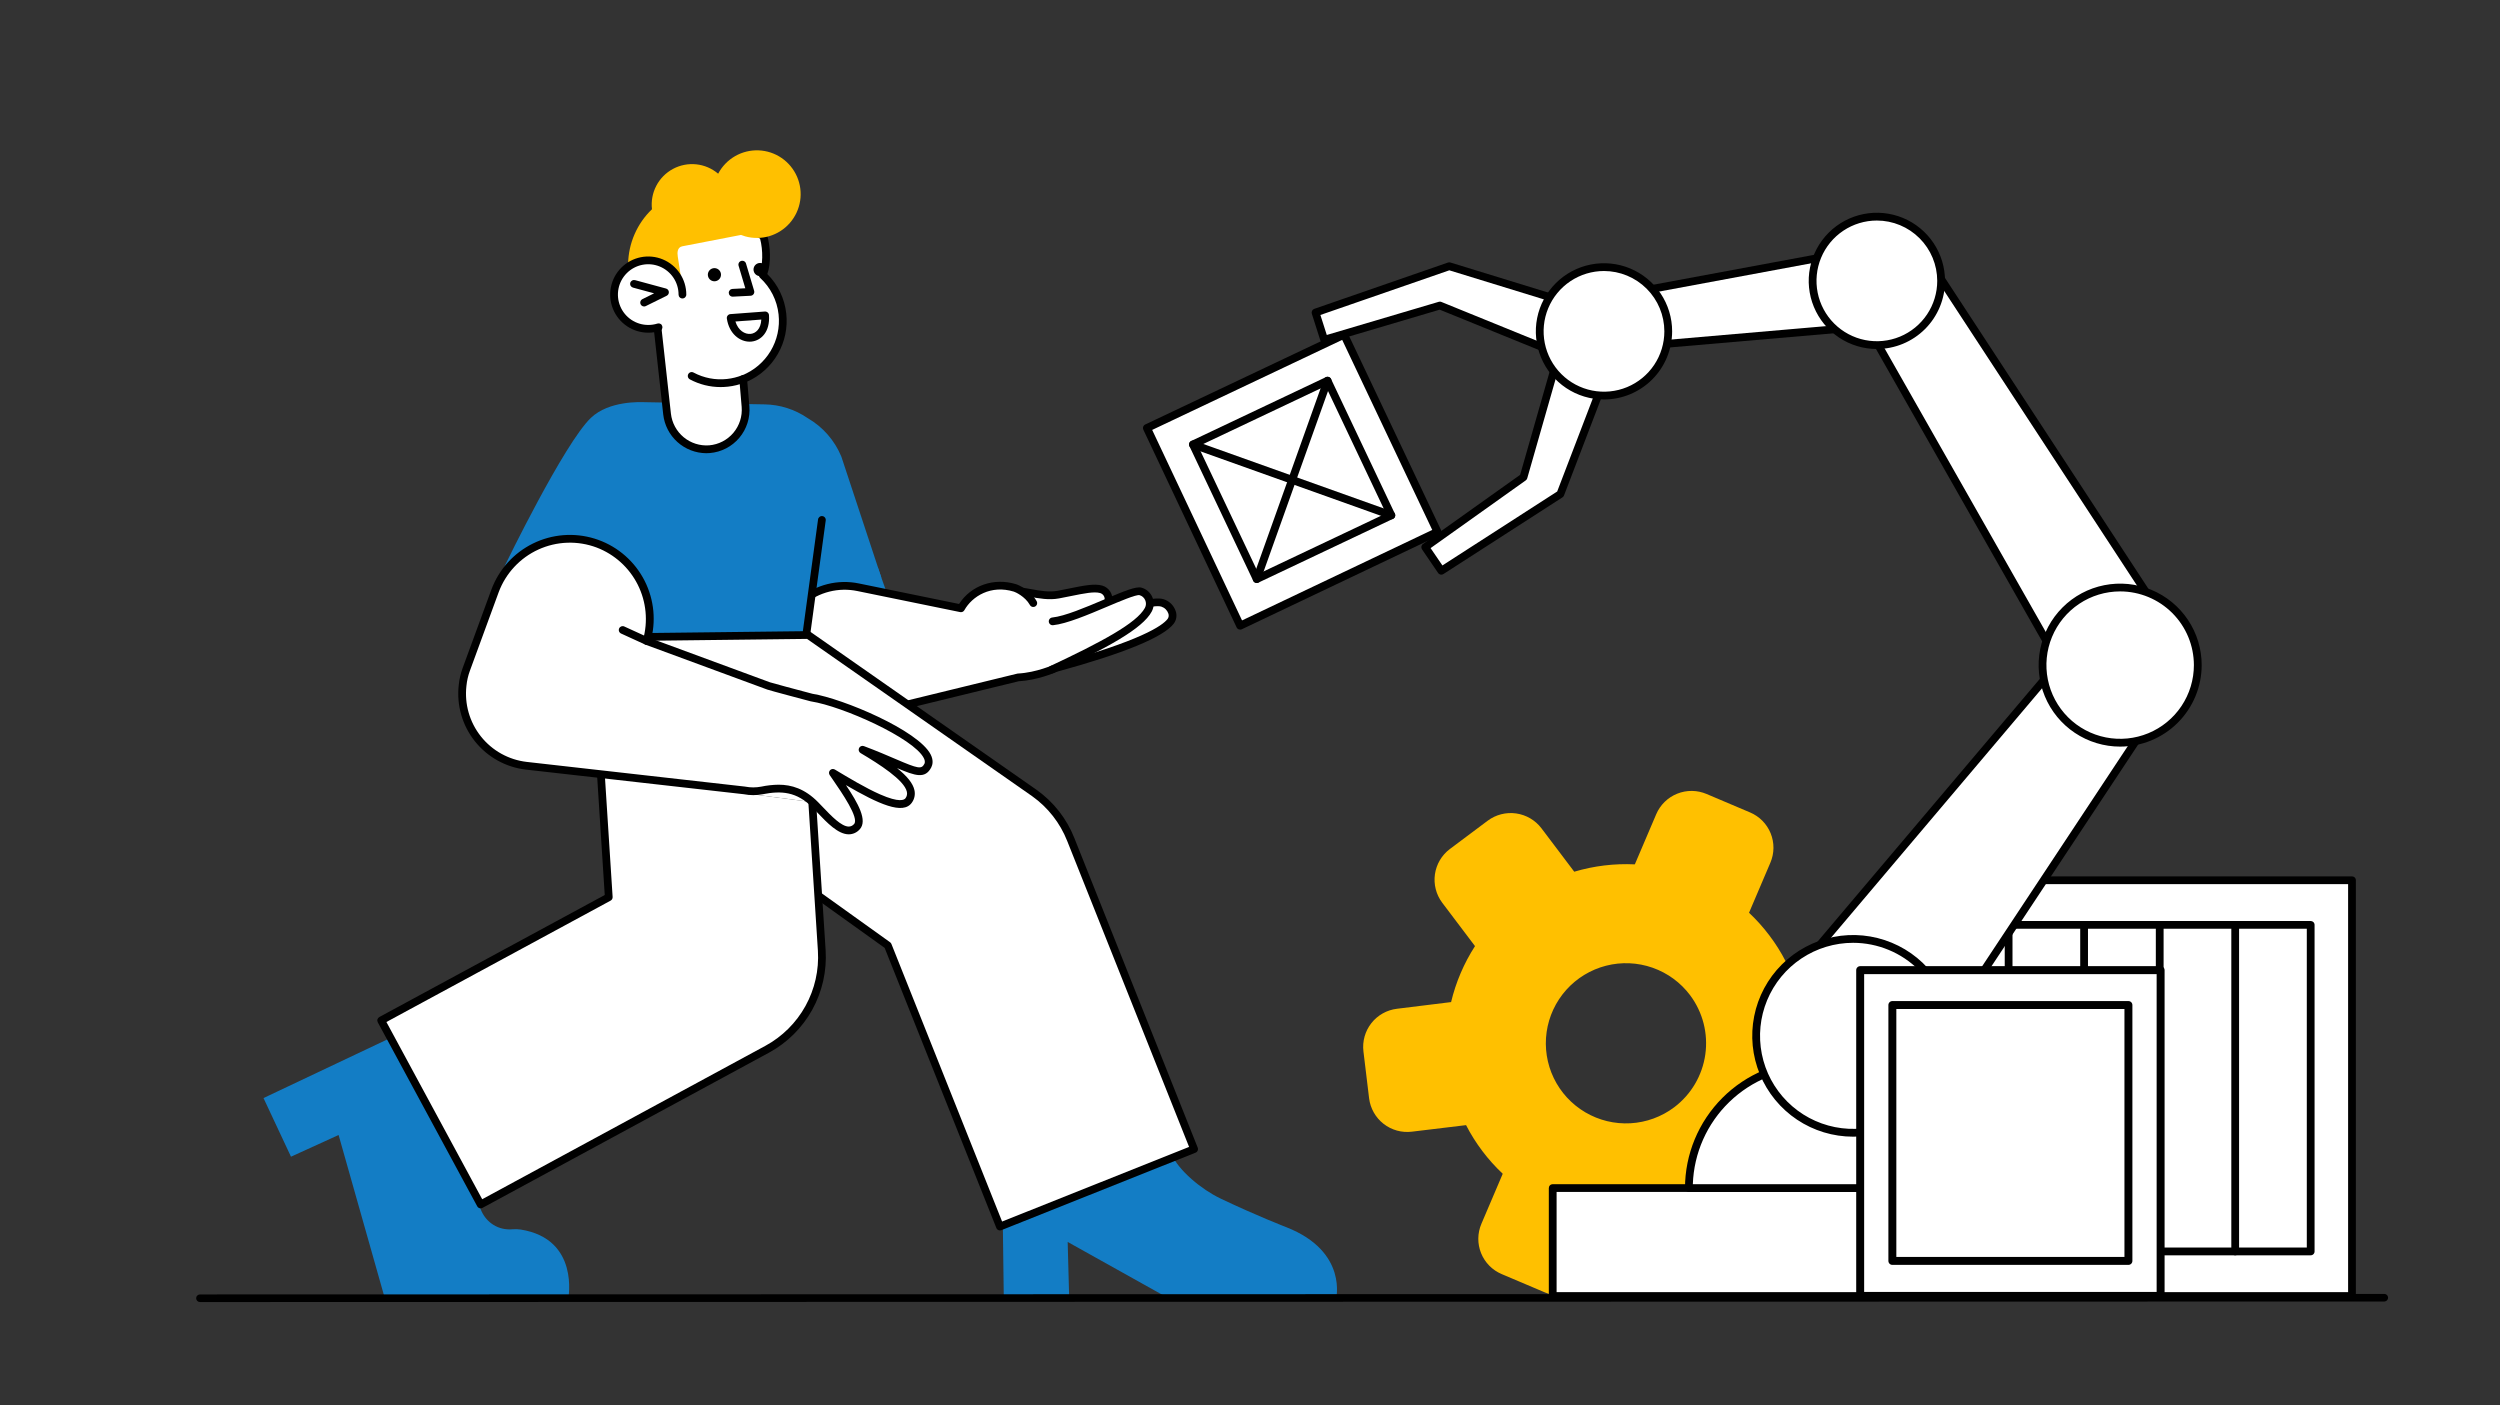 <svg width="507" height="285" viewBox="0 0 507 285" fill="none" xmlns="http://www.w3.org/2000/svg">
<rect x="0" y="0" width="507" height="285" fill="#333333" stroke="none"/>
<g clip-path="url(#clip0_1013_1051)">
<g clip-path="url(#clip1_1013_1051)">
<path d="M398.996 187.824V178.516H476.983V262.838H398.996V187.824Z" fill="white"/>
<path d="M476.984 263.625H398.997C398.788 263.625 398.587 263.542 398.44 263.395C398.292 263.247 398.209 263.047 398.209 262.838V178.516C398.209 178.307 398.292 178.107 398.44 177.96C398.587 177.812 398.788 177.729 398.997 177.729H476.984C477.193 177.729 477.393 177.812 477.541 177.96C477.688 178.107 477.771 178.307 477.771 178.516V262.838C477.771 263.047 477.688 263.247 477.541 263.395C477.393 263.542 477.193 263.625 476.984 263.625ZM399.784 262.051H476.196V179.303H399.784V262.051Z" fill="black"/>
<path d="M468.607 254.576H407.346C407.137 254.576 406.937 254.494 406.789 254.346C406.642 254.198 406.559 253.998 406.559 253.79V187.565C406.559 187.356 406.642 187.156 406.789 187.008C406.937 186.861 407.137 186.778 407.346 186.778H468.607C468.816 186.778 469.016 186.861 469.164 187.008C469.312 187.156 469.395 187.356 469.395 187.565V253.79C469.395 253.998 469.312 254.198 469.164 254.346C469.016 254.494 468.816 254.576 468.607 254.576ZM408.134 253.003H467.819V188.351H408.134V253.003Z" fill="black"/>
<path d="M437.99 254.576C437.781 254.576 437.58 254.494 437.433 254.346C437.285 254.198 437.202 253.998 437.202 253.79V187.565C437.202 187.356 437.285 187.156 437.433 187.008C437.58 186.861 437.781 186.778 437.99 186.778C438.199 186.778 438.399 186.861 438.547 187.008C438.695 187.156 438.778 187.356 438.778 187.565V253.79C438.778 253.998 438.695 254.198 438.547 254.346C438.399 254.494 438.199 254.576 437.99 254.576ZM453.298 254.576C453.089 254.576 452.889 254.494 452.741 254.346C452.594 254.198 452.511 253.998 452.511 253.79V187.565C452.511 187.356 452.594 187.156 452.741 187.008C452.889 186.861 453.089 186.778 453.298 186.778C453.507 186.778 453.708 186.861 453.855 187.008C454.003 187.156 454.086 187.356 454.086 187.565V253.79C454.086 253.998 454.003 254.198 453.855 254.346C453.708 254.494 453.507 254.576 453.298 254.576ZM422.655 254.576C422.446 254.576 422.246 254.494 422.098 254.346C421.95 254.198 421.867 253.998 421.867 253.79V187.565C421.867 187.356 421.95 187.156 422.098 187.008C422.246 186.861 422.446 186.778 422.655 186.778C422.864 186.778 423.064 186.861 423.212 187.008C423.36 187.156 423.443 187.356 423.443 187.565V253.79C423.443 253.998 423.36 254.198 423.212 254.346C423.064 254.494 422.864 254.576 422.655 254.576Z" fill="black"/>
</g>
<g clip-path="url(#clip2_1013_1051)">
<path d="M381.805 200.41C381.679 199.396 381.355 198.416 380.851 197.526C380.346 196.637 379.671 195.856 378.864 195.228C378.057 194.599 377.135 194.136 376.149 193.864C375.162 193.593 374.132 193.518 373.117 193.644L362.14 194.969C361.195 193.127 360.091 191.371 358.84 189.72C357.596 188.066 356.212 186.522 354.704 185.106L359.032 174.956C359.434 174.017 359.647 173.007 359.657 171.985C359.667 170.963 359.476 169.95 359.093 169.002C358.71 168.055 358.143 167.192 357.426 166.465C356.709 165.737 355.854 165.158 354.912 164.761L346.102 161.024C345.16 160.622 344.147 160.409 343.123 160.399C342.098 160.388 341.082 160.58 340.131 160.962C339.181 161.345 338.315 161.912 337.585 162.629C336.854 163.347 336.272 164.202 335.872 165.145L331.543 175.294C327.394 175.095 323.24 175.598 319.258 176.783L312.613 167.986C311.367 166.339 309.518 165.252 307.471 164.964C305.425 164.676 303.347 165.21 301.693 166.448L294.026 172.187C292.379 173.428 291.292 175.271 291.003 177.312C290.714 179.353 291.246 181.425 292.484 183.074L299.13 191.871C296.885 195.355 295.245 199.193 294.281 203.224L283.307 204.577C282.291 204.699 281.31 205.019 280.418 205.52C279.527 206.022 278.743 206.693 278.111 207.497C277.48 208.301 277.013 209.222 276.737 210.206C276.462 211.191 276.383 212.22 276.506 213.234L277.653 222.736C277.779 223.751 278.103 224.731 278.608 225.62C279.112 226.509 279.787 227.29 280.594 227.918C281.401 228.547 282.324 229.01 283.31 229.282C284.296 229.553 285.326 229.628 286.341 229.502L297.318 228.177C298.263 230.02 299.368 231.777 300.618 233.428C301.862 235.081 303.246 236.624 304.755 238.04L300.426 248.19C300.024 249.13 299.812 250.139 299.801 251.161C299.791 252.183 299.983 253.196 300.365 254.144C300.748 255.091 301.315 255.954 302.032 256.682C302.75 257.41 303.604 257.989 304.546 258.386L313.357 262.122C314.299 262.524 315.311 262.737 316.336 262.747C317.36 262.758 318.377 262.566 319.327 262.184C320.277 261.801 321.143 261.234 321.874 260.517C322.605 259.799 323.187 258.945 323.586 258.002L327.915 247.852C332.064 248.052 336.218 247.548 340.2 246.363L346.846 255.161C348.092 256.808 349.941 257.894 351.988 258.182C354.034 258.47 356.112 257.937 357.766 256.698L365.432 250.959C367.079 249.718 368.166 247.875 368.455 245.834C368.744 243.794 368.212 241.722 366.974 240.073L360.328 231.275C362.574 227.791 364.213 223.953 365.177 219.923L376.153 218.597C377.169 218.476 378.151 218.155 379.042 217.654C379.934 217.152 380.718 216.48 381.349 215.676C381.981 214.872 382.448 213.951 382.723 212.967C382.998 211.982 383.077 210.953 382.954 209.939L381.805 200.41ZM339.531 224.554C336.962 226.489 333.877 227.618 330.666 227.8C327.455 227.981 324.262 227.207 321.492 225.574C318.721 223.941 316.498 221.524 315.103 218.628C313.708 215.732 313.204 212.488 313.655 209.305C314.106 206.123 315.492 203.145 317.636 200.749C319.781 198.354 322.588 196.648 325.703 195.847C328.819 195.046 332.101 195.187 335.136 196.251C338.17 197.316 340.821 199.256 342.752 201.826C345.33 205.27 346.439 209.595 345.835 213.854C345.232 218.113 342.965 221.96 339.531 224.554Z" fill="#FFC000"/>
</g>
<g clip-path="url(#clip3_1013_1051)">
<path d="M166.444 115.507L165.11 117L164.508 121.322L180.364 121.741L177.983 114.983L166.444 115.507Z" fill="#137DC5"/>
<path d="M202.029 119.934C206.556 118.965 210.638 121.322 214.615 120.588C218.775 119.803 221.575 119.017 223.328 119.515C223.809 119.657 224.223 119.968 224.492 120.392C224.761 120.816 224.868 121.323 224.793 121.82C224.322 125.041 218.775 125.486 213.045 128.42C212.705 128.603 211.501 129.887 210.167 129.494" fill="white"/>
<path d="M210.69 130.356C210.438 130.356 210.187 130.319 209.945 130.248C209.747 130.188 209.58 130.052 209.482 129.869C209.383 129.687 209.361 129.473 209.419 129.274C209.478 129.075 209.612 128.907 209.794 128.807C209.975 128.707 210.189 128.683 210.388 128.74C211.079 128.943 211.827 128.359 212.273 128.01C212.398 127.905 212.532 127.811 212.673 127.728C214.532 126.811 216.448 126.01 218.407 125.33C221.523 124.186 223.774 123.36 224.016 121.706C224.065 121.397 223.999 121.081 223.833 120.817C223.666 120.553 223.409 120.358 223.109 120.269C221.902 119.927 219.91 120.33 217.154 120.888C216.357 121.051 215.559 121.208 214.76 121.359C212.73 121.734 210.687 121.362 208.711 121.003C206.602 120.62 204.422 120.224 202.193 120.701C202.092 120.724 201.987 120.727 201.885 120.709C201.782 120.691 201.684 120.653 201.597 120.597C201.509 120.541 201.434 120.468 201.374 120.382C201.315 120.297 201.273 120.201 201.252 120.099C201.23 119.997 201.229 119.892 201.248 119.79C201.267 119.688 201.306 119.59 201.363 119.503C201.42 119.416 201.494 119.342 201.58 119.283C201.666 119.225 201.763 119.185 201.865 119.164C204.397 118.622 206.732 119.047 208.991 119.457C210.913 119.806 212.728 120.136 214.472 119.815C215.263 119.664 216.053 119.508 216.842 119.346C219.816 118.744 221.965 118.31 223.541 118.757C224.206 118.952 224.778 119.381 225.151 119.966C225.524 120.551 225.672 121.252 225.567 121.938C225.191 124.512 222.435 125.524 218.946 126.804C217.059 127.459 215.214 128.228 213.421 129.108C213.374 129.139 213.313 129.189 213.238 129.248C212.749 129.632 211.822 130.356 210.69 130.356Z" fill="black"/>
<path d="M209.539 122.291C208.467 120.379 206.295 119.357 205.824 119.226C201.167 117.786 196.823 119.907 194.887 123.365L174.033 119.096C165.66 117.367 157.654 123.81 157.837 132.375C157.833 132.533 157.841 132.69 157.863 132.847C158.075 136.462 159.707 139.846 162.404 142.261C165.1 144.675 168.641 145.924 172.254 145.733L206.478 137.378C210.455 137.168 214.066 135.492 214.066 135.492C225.657 132.323 235.181 128.891 237.405 126.01C238.426 124.701 237.301 122.71 235.731 122.265C232.46 121.296 220.555 126.875 215.296 127.477" fill="white"/>
<path d="M171.482 146.541C167.804 146.527 164.269 145.112 161.595 142.584C158.921 140.056 157.307 136.605 157.082 132.93C157.058 132.746 157.048 132.56 157.052 132.375C157.01 130.277 157.442 128.197 158.318 126.291C159.193 124.385 160.489 122.702 162.107 121.368C163.761 119.98 165.707 118.985 167.8 118.458C169.893 117.932 172.079 117.886 174.192 118.326L194.5 122.484C196.901 118.732 201.566 117.088 206.056 118.476C206.565 118.618 208.982 119.694 210.223 121.908C210.277 121.998 210.312 122.098 210.326 122.201C210.341 122.305 210.334 122.411 210.307 122.512C210.28 122.614 210.233 122.708 210.168 122.791C210.104 122.874 210.024 122.943 209.933 122.994C209.841 123.046 209.741 123.078 209.637 123.09C209.533 123.102 209.427 123.092 209.327 123.063C209.226 123.033 209.133 122.984 209.052 122.917C208.971 122.851 208.904 122.769 208.855 122.676C207.887 120.95 205.882 120.059 205.614 119.984C200.961 118.545 197.151 120.929 195.571 123.75C195.49 123.895 195.365 124.01 195.213 124.08C195.062 124.149 194.893 124.168 194.73 124.135L173.876 119.865C171.994 119.474 170.048 119.514 168.183 119.984C166.319 120.453 164.585 121.339 163.112 122.576C161.674 123.761 160.523 125.257 159.745 126.951C158.968 128.645 158.583 130.494 158.622 132.358C158.618 132.478 158.623 132.598 158.638 132.717C158.642 132.745 158.646 132.774 158.647 132.803C158.847 136.198 160.375 139.377 162.901 141.652C165.426 143.926 168.746 145.112 172.139 144.953L206.292 136.615C206.34 136.603 206.388 136.596 206.437 136.593C210.207 136.395 213.702 134.795 213.737 134.779C213.777 134.761 213.818 134.746 213.861 134.734C231.308 129.964 235.713 126.92 236.785 125.53C236.903 125.37 236.978 125.182 237.004 124.985C237.03 124.788 237.006 124.587 236.934 124.402C236.821 124.078 236.634 123.784 236.388 123.545C236.142 123.305 235.844 123.126 235.518 123.021C233.883 122.537 229.049 124.167 224.787 125.606C221.156 126.832 217.727 127.99 215.386 128.258C215.18 128.28 214.974 128.22 214.812 128.09C214.65 127.961 214.546 127.772 214.522 127.566C214.498 127.36 214.557 127.153 214.686 126.99C214.814 126.827 215.002 126.721 215.208 126.697C217.383 126.447 220.891 125.263 224.285 124.117C229.204 122.457 233.85 120.888 235.954 121.512C236.528 121.686 237.051 121.995 237.481 122.413C237.91 122.831 238.234 123.345 238.425 123.914C238.578 124.343 238.622 124.804 238.552 125.254C238.482 125.705 238.3 126.131 238.024 126.494C235.91 129.232 227.94 132.51 214.334 136.233C213.817 136.466 210.406 137.941 206.594 138.159L172.44 146.497C172.394 146.508 172.346 146.515 172.298 146.518C172.025 146.533 171.753 146.541 171.482 146.541Z" fill="black"/>
<path d="M213.489 126.01C218.513 125.486 229.397 119.436 231.281 119.934C231.656 120.037 232.002 120.224 232.294 120.479C232.587 120.734 232.818 121.053 232.972 121.41C233.125 121.767 233.196 122.154 233.18 122.542C233.163 122.93 233.06 123.31 232.877 123.653C231.15 126.875 224.217 130.673 213.332 135.78" fill="white"/>
<path d="M213.333 136.566C213.154 136.566 212.981 136.505 212.841 136.394C212.702 136.282 212.605 136.126 212.566 135.951C212.527 135.777 212.549 135.594 212.627 135.434C212.706 135.273 212.837 135.144 212.999 135.069C223.319 130.226 230.531 126.368 232.186 123.282C232.316 123.043 232.389 122.777 232.399 122.505C232.41 122.233 232.358 121.962 232.248 121.713C232.144 121.466 231.985 121.245 231.783 121.068C231.581 120.892 231.341 120.764 231.082 120.694C230.381 120.556 227.086 121.952 224.438 123.072C220.639 124.681 216.333 126.503 213.57 126.792C213.467 126.804 213.362 126.796 213.262 126.767C213.162 126.739 213.068 126.691 212.987 126.626C212.905 126.561 212.838 126.48 212.788 126.388C212.738 126.297 212.706 126.196 212.696 126.093C212.685 125.989 212.695 125.884 212.725 125.785C212.755 125.685 212.805 125.592 212.871 125.511C212.937 125.431 213.019 125.365 213.111 125.316C213.203 125.268 213.304 125.238 213.408 125.229C215.937 124.965 220.128 123.19 223.826 121.624C228.1 119.814 230.382 118.885 231.482 119.174C231.971 119.307 232.424 119.55 232.807 119.883C233.189 120.217 233.492 120.632 233.693 121.098C233.893 121.565 233.986 122.071 233.964 122.578C233.942 123.086 233.806 123.582 233.567 124.029C231.704 127.504 224.571 131.374 213.665 136.491C213.561 136.54 213.448 136.566 213.333 136.566Z" fill="black"/>
<path d="M155.062 50.498C153.073 50.602 151.085 50.733 149.07 50.864C143.628 51.231 138.29 51.676 133.109 52.226C133.188 56.993 133.266 61.787 133.371 66.554" fill="white"/>
<path d="M203.389 249.56L203.572 263.494L216.838 263.599L216.524 251.865L236.462 262.996L270.921 263.625C270.921 263.625 273.538 253.855 260.874 248.879C260.874 248.879 254.699 246.495 247.53 243.064C243.683 241.231 239 237.406 237.482 233.897L203.311 246.39L203.389 249.56Z" fill="#137DC5"/>
<path d="M121.859 157.048L121.754 126.534L163.775 127.949L165.162 140.521L164.717 162.68" fill="white"/>
<path d="M170.631 92.615C169.275 89.317 166.864 86.563 163.776 84.784C161.199 83.019 158.159 82.053 155.037 82.007L152.107 81.955C151.819 81.955 130.756 81.562 130.756 81.562C129.866 81.536 123.508 81.248 119.845 84.731C114.403 89.917 102.419 114.643 102.419 114.643C102.352 114.761 102.331 114.9 102.361 115.033C102.39 115.165 102.468 115.282 102.579 115.361C102.69 115.439 102.826 115.473 102.961 115.457C103.096 115.44 103.22 115.374 103.309 115.271C105.376 112.993 107.757 110.793 111.367 109.823C115.057 108.828 118.929 109.431 121.258 110.295C125.34 111.84 127.066 112.993 130.416 118.938C132.614 122.841 132.038 126.927 131.698 128.499C131.678 128.579 131.678 128.664 131.697 128.745C131.716 128.826 131.753 128.901 131.807 128.965C131.86 129.029 131.928 129.079 132.005 129.112C132.081 129.145 132.164 129.159 132.247 129.153L152.107 128.944L163.384 128.813C163.486 128.811 163.586 128.781 163.672 128.726C163.758 128.67 163.827 128.591 163.871 128.498C163.914 128.406 163.931 128.302 163.919 128.201C163.907 128.099 163.866 128.002 163.802 127.922C163.754 127.865 163.72 127.798 163.702 127.725C163.683 127.652 163.682 127.576 163.698 127.503L164.692 121.06C164.718 120.85 164.849 117.786 165.032 117.733C168.25 116.633 173.876 114.014 178.743 117.157L170.631 92.615Z" fill="#137DC5"/>
<path d="M163.541 128.525L209.801 160.846C213.103 163.208 215.656 166.473 217.153 170.249L242.167 233.032L202.789 248.748L180.051 191.727L165.974 181.643" fill="white"/>
<path d="M202.788 249.534C202.631 249.534 202.478 249.487 202.348 249.399C202.218 249.31 202.117 249.185 202.059 249.039L179.407 192.232L165.517 182.282C165.349 182.16 165.236 181.977 165.203 181.772C165.17 181.567 165.219 181.357 165.339 181.188C165.46 181.02 165.642 180.905 165.847 180.871C166.051 180.836 166.261 180.884 166.431 181.004L180.507 191.088C180.629 191.176 180.724 191.296 180.78 191.436L203.226 247.727L241.146 232.594L216.424 170.54C214.986 166.901 212.527 163.757 209.344 161.485L163.091 129.169C163.005 129.111 162.931 129.036 162.873 128.949C162.816 128.862 162.777 128.764 162.757 128.661C162.738 128.559 162.74 128.453 162.762 128.351C162.784 128.249 162.826 128.153 162.885 128.067C162.945 127.982 163.021 127.909 163.109 127.853C163.197 127.797 163.296 127.76 163.398 127.742C163.501 127.725 163.606 127.728 163.708 127.752C163.809 127.776 163.905 127.819 163.99 127.881L210.25 160.202C213.682 162.649 216.333 166.038 217.882 169.96L242.896 232.742C242.935 232.837 242.954 232.94 242.952 233.043C242.951 233.146 242.929 233.248 242.889 233.343C242.848 233.438 242.789 233.524 242.715 233.596C242.641 233.668 242.554 233.725 242.458 233.763L203.08 249.478C202.987 249.515 202.888 249.534 202.788 249.534Z" fill="black"/>
<path d="M115.24 263.389C115.24 263.389 117.621 251.262 105.585 249.35C105.039 249.27 104.486 249.253 103.936 249.298C103.262 249.36 102.582 249.315 101.921 249.167C99.227 248.538 97.526 246.312 97.107 243.902L79.158 210.507L53.438 222.686L59.011 234.578L68.666 230.177L78.137 263.625L115.24 263.389Z" fill="#137DC5"/>
<path d="M164.718 162.68L166.655 192.775C166.915 196.82 166.011 200.856 164.049 204.403C162.087 207.95 159.15 210.859 155.587 212.786L97.474 244.269L77.301 206.945L123.456 181.957L121.86 157.048" fill="white"/>
<path d="M97.474 245.055C97.332 245.055 97.194 245.016 97.072 244.944C96.951 244.871 96.851 244.767 96.784 244.643L76.61 207.319C76.561 207.228 76.53 207.128 76.52 207.026C76.509 206.923 76.519 206.819 76.548 206.72C76.578 206.621 76.626 206.529 76.691 206.449C76.757 206.369 76.837 206.303 76.927 206.253L122.64 181.506L121.077 157.099C121.063 156.891 121.133 156.686 121.271 156.529C121.408 156.373 121.602 156.277 121.81 156.264C122.018 156.251 122.222 156.32 122.379 156.458C122.535 156.596 122.63 156.79 122.644 156.998L124.24 181.907C124.249 182.057 124.216 182.206 124.143 182.338C124.07 182.469 123.962 182.577 123.83 182.648L78.364 207.262L97.791 243.204L155.213 212.095C158.639 210.233 161.462 207.43 163.35 204.016C165.238 200.602 166.113 196.719 165.871 192.824L163.935 162.729C163.928 162.626 163.942 162.523 163.975 162.425C164.008 162.328 164.061 162.238 164.129 162.16C164.197 162.083 164.279 162.019 164.372 161.974C164.465 161.928 164.565 161.901 164.668 161.895C164.771 161.888 164.874 161.902 164.972 161.935C165.069 161.969 165.159 162.021 165.237 162.089C165.314 162.157 165.377 162.24 165.423 162.333C165.468 162.425 165.495 162.526 165.502 162.629L167.438 192.724C167.698 196.918 166.757 201.1 164.723 204.777C162.689 208.453 159.649 211.472 155.959 213.477L97.847 244.96C97.732 245.022 97.604 245.055 97.474 245.055Z" fill="black"/>
<path d="M132.816 61.648L135.281 83.971C135.505 86.065 136.544 87.986 138.174 89.317C139.804 90.649 141.892 91.284 143.986 91.084C146.08 90.884 148.011 89.865 149.359 88.249C150.708 86.633 151.366 84.55 151.19 82.452L150.719 76.873C153.311 75.855 155.495 74.01 156.933 71.623C158.371 69.236 158.982 66.442 158.673 63.672C158.35 60.634 156.926 57.82 154.67 55.762C155.612 53.955 155.533 50.261 154.801 47.852L145.512 42.943L134.653 46.572" fill="white"/>
<path d="M143.227 91.91C141.065 91.895 138.983 91.088 137.376 89.641C135.768 88.194 134.746 86.207 134.502 84.057L132.037 61.735C132.024 61.631 132.032 61.526 132.06 61.426C132.088 61.326 132.135 61.232 132.2 61.15C132.264 61.068 132.344 61 132.435 60.95C132.526 60.899 132.627 60.867 132.73 60.855C132.833 60.844 132.938 60.853 133.038 60.883C133.138 60.912 133.231 60.961 133.312 61.027C133.392 61.093 133.459 61.174 133.508 61.266C133.557 61.358 133.588 61.458 133.598 61.562L136.063 83.885C136.273 85.754 137.2 87.469 138.648 88.668C140.095 89.867 141.951 90.456 143.825 90.313C145.73 90.152 147.493 89.241 148.728 87.779C149.962 86.318 150.567 84.425 150.409 82.518L149.938 76.939C149.924 76.77 149.965 76.601 150.054 76.457C150.144 76.314 150.277 76.203 150.435 76.141C152.865 75.185 154.913 73.454 156.262 71.216C157.61 68.978 158.184 66.357 157.895 63.76C157.589 60.912 156.254 58.274 154.142 56.341C154.015 56.224 153.929 56.068 153.899 55.898C153.869 55.727 153.897 55.552 153.977 55.398C154.718 53.975 154.782 50.778 154.141 48.39L145.443 43.795L134.903 47.317C134.805 47.351 134.702 47.365 134.598 47.358C134.495 47.351 134.394 47.324 134.301 47.278C134.208 47.232 134.125 47.169 134.057 47.09C133.989 47.012 133.937 46.921 133.904 46.823C133.871 46.724 133.858 46.62 133.866 46.517C133.873 46.413 133.901 46.313 133.948 46.22C133.994 46.127 134.059 46.045 134.138 45.977C134.216 45.91 134.308 45.859 134.406 45.827L145.265 42.198C145.365 42.164 145.472 42.151 145.577 42.16C145.683 42.169 145.786 42.199 145.88 42.248L155.168 47.158C155.26 47.206 155.341 47.272 155.407 47.352C155.473 47.432 155.523 47.524 155.553 47.624C156.243 49.893 156.42 53.408 155.611 55.574C157.771 57.726 159.128 60.556 159.455 63.589C159.77 66.43 159.174 69.297 157.753 71.776C156.332 74.255 154.16 76.218 151.551 77.378L151.973 82.387C152.166 84.71 151.43 87.014 149.927 88.794C148.424 90.574 146.276 91.684 143.956 91.879C143.711 91.9 143.468 91.91 143.227 91.91Z" fill="black"/>
<path d="M146.141 78.497C143.966 78.501 141.825 77.965 139.908 76.937C139.816 76.889 139.735 76.823 139.668 76.743C139.602 76.664 139.552 76.571 139.521 76.472C139.491 76.373 139.48 76.268 139.49 76.165C139.5 76.061 139.53 75.961 139.58 75.869C139.629 75.778 139.695 75.697 139.776 75.631C139.857 75.566 139.949 75.517 140.049 75.487C140.148 75.458 140.253 75.448 140.356 75.46C140.459 75.471 140.559 75.502 140.65 75.552C142.738 76.668 145.116 77.122 147.467 76.852C148.491 76.737 149.496 76.49 150.457 76.117C150.553 76.076 150.657 76.056 150.761 76.056C150.865 76.057 150.968 76.078 151.064 76.118C151.16 76.159 151.247 76.219 151.32 76.293C151.393 76.368 151.45 76.457 151.489 76.554C151.527 76.651 151.545 76.755 151.543 76.859C151.541 76.964 151.518 77.066 151.475 77.162C151.433 77.257 151.372 77.343 151.296 77.415C151.22 77.486 151.13 77.542 151.033 77.578C149.944 78.003 148.804 78.284 147.643 78.413C147.144 78.469 146.643 78.496 146.141 78.497Z" fill="black"/>
<path d="M144.885 57.046C145.622 57.046 146.22 56.448 146.22 55.71C146.22 54.972 145.622 54.374 144.885 54.374C144.148 54.374 143.551 54.972 143.551 55.71C143.551 56.448 144.148 57.046 144.885 57.046Z" fill="black"/>
<path d="M154.147 55.998C154.884 55.998 155.481 55.4 155.481 54.662C155.481 53.925 154.884 53.327 154.147 53.327C153.41 53.327 152.812 53.925 152.812 54.662C152.812 55.4 153.41 55.998 154.147 55.998Z" fill="black"/>
<path d="M152.025 69.292C150.055 69.292 147.868 67.725 147.405 64.6C147.389 64.493 147.396 64.384 147.424 64.28C147.452 64.175 147.501 64.078 147.568 63.994C147.636 63.91 147.72 63.84 147.815 63.79C147.911 63.739 148.015 63.709 148.123 63.701L155.109 63.177C155.212 63.169 155.316 63.182 155.414 63.215C155.512 63.247 155.603 63.299 155.681 63.367C155.759 63.434 155.823 63.517 155.869 63.609C155.915 63.702 155.943 63.802 155.95 63.906C156.191 67.319 154.35 69.06 152.419 69.271C152.289 69.285 152.157 69.293 152.025 69.292ZM149.144 65.2C149.699 67.013 151.051 67.841 152.249 67.709C153.224 67.602 154.294 66.77 154.395 64.807L149.144 65.2ZM148.6 60.163C148.392 60.168 148.19 60.09 148.039 59.947C147.888 59.803 147.801 59.605 147.795 59.397C147.79 59.189 147.868 58.987 148.011 58.836C148.155 58.684 148.352 58.597 148.561 58.591L151.148 58.46L149.785 53.892C149.725 53.693 149.747 53.478 149.846 53.294C149.945 53.111 150.113 52.974 150.313 52.915C150.512 52.855 150.727 52.877 150.91 52.976C151.093 53.075 151.23 53.243 151.289 53.443L152.938 58.969C152.972 59.083 152.98 59.204 152.96 59.321C152.941 59.439 152.895 59.55 152.827 59.647C152.758 59.745 152.668 59.825 152.564 59.882C152.46 59.94 152.344 59.973 152.226 59.979L148.641 60.162L148.6 60.163Z" fill="black"/>
<path d="M164.586 141.464C164.586 141.464 156.449 139.316 155.873 139.106L131.147 129.992C132.309 125.962 131.868 121.639 129.915 117.929C127.961 114.219 124.649 111.41 120.672 110.092C116.694 108.774 112.362 109.049 108.583 110.859C104.804 112.67 101.872 115.875 100.403 119.803L94.568 135.728C94.174 136.79 93.919 137.9 93.809 139.028C93.591 140.946 93.752 142.888 94.283 144.743C94.815 146.598 95.706 148.331 96.906 149.841C98.106 151.352 99.592 152.611 101.279 153.546C102.965 154.482 104.819 155.075 106.735 155.293C106.735 155.293 150.928 160.296 150.98 160.296C152.155 160.526 153.364 160.526 154.539 160.296C158.019 159.615 161.682 159.51 165.345 163.23C167.935 165.849 171.389 170.171 173.77 167.656C175.419 165.901 171.598 160.663 168.903 156.734C174.791 160.27 182.535 164.88 184.288 162.313C186.042 159.746 182.588 156.577 174.921 152.046C184.21 155.529 186.774 157.939 188.161 155.267C190.385 150.867 171.782 142.59 164.586 141.464Z" fill="white"/>
<path d="M172.131 169.201C169.966 169.201 167.735 166.861 165.765 164.795C165.443 164.455 165.117 164.117 164.788 163.783C161.573 160.518 158.426 160.336 154.691 161.067C153.417 161.316 152.106 161.316 150.832 161.067C150.027 160.981 144.626 160.373 106.648 156.074C102.575 155.605 98.853 153.537 96.3 150.325C93.748 147.113 92.572 143.018 93.031 138.939C93.148 137.749 93.417 136.579 93.832 135.458L99.667 119.533C101.183 115.472 104.191 112.144 108.076 110.229C111.961 108.314 116.43 107.957 120.569 109.229C124.709 110.502 128.207 113.309 130.348 117.077C132.489 120.845 133.113 125.289 132.09 129.501L156.146 138.369C156.546 138.514 161.619 139.867 164.749 140.694C170.955 141.683 186.231 148.115 188.736 153.006C189.338 154.183 189.137 155.078 188.863 155.622C187.624 158.009 185.662 157.366 181.92 155.767C184.039 157.472 185.148 158.9 185.442 160.22C185.543 160.654 185.55 161.105 185.463 161.543C185.377 161.98 185.198 162.394 184.938 162.757C183.172 165.342 178.148 163.05 171.558 159.219C174.037 162.92 176 166.431 174.343 168.194C174.067 168.508 173.727 168.76 173.347 168.933C172.967 169.106 172.554 169.198 172.137 169.201H172.131ZM157.889 159.138C160.51 159.138 163.209 159.94 165.906 162.678C166.225 163.001 166.56 163.351 166.902 163.71C168.566 165.457 170.638 167.629 172.131 167.629H172.134C172.339 167.625 172.54 167.577 172.724 167.489C172.908 167.4 173.071 167.273 173.202 167.116C174.303 165.944 170.735 160.771 168.818 157.992L168.258 157.18C168.157 157.032 168.109 156.854 168.123 156.675C168.137 156.496 168.211 156.328 168.334 156.197C168.456 156.066 168.62 155.982 168.798 155.957C168.975 155.932 169.156 155.969 169.309 156.061C172.091 157.732 175.553 159.812 178.464 161.094C182.425 162.839 183.405 162.218 183.642 161.871C183.78 161.685 183.875 161.472 183.921 161.246C183.967 161.02 183.963 160.787 183.91 160.562C183.384 158.198 178.301 154.957 174.524 152.723C174.355 152.623 174.23 152.463 174.173 152.276C174.116 152.088 174.131 151.885 174.216 151.708C174.3 151.531 174.448 151.392 174.63 151.318C174.812 151.245 175.015 151.242 175.199 151.311C177.865 152.311 179.974 153.22 181.669 153.95C186.235 155.919 186.885 156.026 187.466 154.906C187.522 154.795 187.704 154.435 187.339 153.724C185.271 149.684 170.889 143.248 164.467 142.241C164.44 142.237 164.414 142.232 164.388 142.225C163.551 142.004 156.198 140.062 155.607 139.846L130.878 130.731C130.692 130.663 130.538 130.526 130.449 130.349C130.359 130.172 130.34 129.967 130.395 129.777C131.455 126.04 131.076 122.042 129.333 118.571C127.591 115.101 124.611 112.411 120.984 111.033C119.087 110.323 117.07 109.993 115.046 110.063C113.023 110.133 111.033 110.602 109.191 111.442C107.348 112.282 105.689 113.477 104.307 114.959C102.926 116.441 101.85 118.181 101.141 120.079L95.306 136.001C94.936 137 94.696 138.042 94.592 139.103C94.175 142.77 95.23 146.452 97.523 149.342C99.817 152.232 103.162 154.092 106.825 154.515C107.261 154.564 150.421 159.45 151.054 159.516C151.085 159.519 151.117 159.524 151.148 159.531C152.212 159.736 153.305 159.736 154.368 159.531C155.526 159.286 156.706 159.155 157.889 159.138Z" fill="black"/>
<path d="M131.147 130.778C131.035 130.778 130.924 130.753 130.822 130.706L125.955 128.48C125.861 128.437 125.776 128.377 125.705 128.301C125.634 128.226 125.579 128.137 125.542 128.04C125.506 127.943 125.489 127.84 125.493 127.736C125.496 127.633 125.52 127.531 125.563 127.437C125.606 127.343 125.667 127.258 125.743 127.187C125.819 127.117 125.908 127.062 126.005 127.026C126.102 126.991 126.205 126.974 126.309 126.978C126.412 126.983 126.514 127.007 126.607 127.051L131.474 129.277C131.637 129.352 131.77 129.48 131.85 129.64C131.93 129.801 131.953 129.984 131.915 130.159C131.877 130.335 131.78 130.491 131.64 130.604C131.501 130.716 131.327 130.778 131.147 130.778ZM163.54 129.311C163.428 129.311 163.317 129.287 163.215 129.241C163.113 129.194 163.022 129.127 162.948 129.043C162.875 128.958 162.82 128.859 162.787 128.752C162.755 128.644 162.746 128.531 162.761 128.42L165.901 105.345C165.914 105.242 165.947 105.143 165.999 105.053C166.051 104.963 166.12 104.884 166.202 104.821C166.284 104.758 166.378 104.711 166.478 104.685C166.578 104.658 166.683 104.652 166.785 104.666C166.888 104.68 166.987 104.714 167.076 104.766C167.166 104.819 167.244 104.888 167.306 104.971C167.369 105.054 167.414 105.148 167.44 105.249C167.466 105.349 167.471 105.454 167.456 105.557L164.317 128.632C164.291 128.82 164.198 128.992 164.055 129.117C163.912 129.242 163.729 129.311 163.54 129.311Z" fill="black"/>
<path d="M132.221 129.939C132.013 129.94 131.813 129.859 131.665 129.712C131.517 129.566 131.433 129.366 131.432 129.158C131.43 128.949 131.512 128.749 131.658 128.601C131.805 128.453 132.004 128.369 132.212 128.368L163.401 128.001C163.504 128 163.606 128.019 163.702 128.057C163.798 128.096 163.885 128.152 163.959 128.225C164.032 128.297 164.091 128.383 164.132 128.478C164.172 128.572 164.194 128.674 164.195 128.778C164.196 128.881 164.177 128.983 164.139 129.079C164.101 129.175 164.044 129.262 163.972 129.336C163.9 129.41 163.814 129.469 163.719 129.509C163.624 129.55 163.522 129.571 163.419 129.572L132.23 129.939H132.221Z" fill="black"/>
<path d="M127.459 55.291C127.407 54.715 127.381 54.112 127.381 53.536C127.414 51.456 127.859 49.404 128.69 47.498C129.521 45.592 130.721 43.869 132.221 42.431C132.029 40.797 132.333 39.143 133.093 37.684C133.853 36.226 135.034 35.03 136.482 34.253C137.931 33.476 139.579 33.153 141.213 33.327C142.847 33.501 144.391 34.163 145.644 35.228C146.425 33.744 147.61 32.512 149.061 31.674C150.512 30.836 152.17 30.427 153.844 30.492C155.518 30.558 157.139 31.096 158.52 32.045C159.901 32.994 160.986 34.315 161.649 35.855C162.312 37.395 162.526 39.091 162.266 40.748C162.007 42.404 161.284 43.954 160.182 45.217C159.081 46.48 157.644 47.405 156.039 47.885C154.434 48.365 152.726 48.381 151.113 47.931C150.828 47.851 150.549 47.755 150.275 47.643L138.37 49.948C137.35 50.157 137.324 51.231 137.454 52.043L138.606 59.56C135.963 56.496 131.96 53.746 127.459 55.291Z" fill="#FFC000"/>
<path d="M138.395 59.744C138.395 58.371 137.988 57.029 137.226 55.887C136.464 54.746 135.382 53.856 134.115 53.331C132.848 52.806 131.453 52.668 130.108 52.936C128.763 53.204 127.528 53.865 126.558 54.836C125.588 55.806 124.928 57.043 124.661 58.389C124.393 59.736 124.53 61.132 125.055 62.4C125.58 63.668 126.469 64.752 127.609 65.515C128.749 66.278 130.09 66.685 131.461 66.685C132.171 66.689 132.877 66.583 133.554 66.37" fill="white"/>
<path d="M131.463 67.47C129.936 67.47 128.444 67.017 127.175 66.168C125.905 65.319 124.916 64.112 124.332 62.7C123.747 61.289 123.595 59.735 123.892 58.236C124.19 56.737 124.925 55.361 126.005 54.28C127.084 53.199 128.46 52.464 129.957 52.165C131.454 51.867 133.006 52.02 134.417 52.605C135.827 53.19 137.033 54.18 137.881 55.451C138.729 56.721 139.182 58.215 139.182 59.744C139.182 59.952 139.099 60.152 138.952 60.299C138.804 60.447 138.605 60.529 138.397 60.529C138.188 60.529 137.989 60.447 137.842 60.299C137.694 60.152 137.612 59.952 137.612 59.744C137.612 58.526 137.251 57.336 136.575 56.324C135.9 55.312 134.939 54.523 133.816 54.057C132.692 53.591 131.456 53.469 130.263 53.707C129.071 53.944 127.975 54.53 127.115 55.391C126.255 56.252 125.669 57.349 125.432 58.543C125.195 59.737 125.317 60.974 125.782 62.099C126.247 63.224 127.036 64.185 128.047 64.862C129.058 65.538 130.247 65.899 131.463 65.899C132.091 65.903 132.717 65.81 133.317 65.622C133.515 65.558 133.73 65.576 133.915 65.672C134.101 65.767 134.24 65.932 134.304 66.131C134.367 66.329 134.349 66.545 134.254 66.73C134.159 66.915 133.994 67.055 133.795 67.119C133.041 67.356 132.254 67.475 131.463 67.47Z" fill="black"/>
<path d="M130.624 62.154C130.447 62.154 130.275 62.094 130.136 61.984C129.997 61.873 129.899 61.719 129.859 61.547C129.819 61.374 129.838 61.193 129.914 61.032C129.989 60.872 130.117 60.742 130.276 60.663L132.654 59.488L128.377 58.328C128.277 58.302 128.183 58.256 128.1 58.193C128.018 58.13 127.949 58.052 127.897 57.962C127.845 57.872 127.811 57.773 127.798 57.67C127.784 57.567 127.791 57.463 127.818 57.363C127.845 57.262 127.892 57.169 127.956 57.087C128.019 57.005 128.098 56.936 128.188 56.885C128.278 56.834 128.378 56.801 128.481 56.788C128.583 56.776 128.688 56.783 128.788 56.811L135.067 58.514C135.221 58.556 135.359 58.643 135.462 58.765C135.565 58.887 135.628 59.037 135.643 59.196C135.659 59.355 135.626 59.515 135.548 59.654C135.471 59.794 135.353 59.906 135.21 59.977L130.971 62.072C130.863 62.126 130.744 62.154 130.624 62.154Z" fill="black"/>
</g>
<g clip-path="url(#clip4_1013_1051)">
<path d="M232.597 86.807L272.576 67.863L291.524 107.85L251.505 126.887L232.597 86.807Z" fill="white"/>
<path d="M250.783 127.23L231.875 87.149C231.784 86.958 231.773 86.738 231.844 86.538C231.916 86.338 232.064 86.175 232.255 86.084L272.234 67.14C272.426 67.049 272.646 67.038 272.846 67.109C273.045 67.18 273.209 67.328 273.3 67.52L292.248 107.508C292.339 107.699 292.35 107.919 292.278 108.119C292.207 108.319 292.059 108.482 291.868 108.573L251.848 127.61C251.753 127.656 251.65 127.682 251.545 127.687C251.44 127.692 251.335 127.677 251.236 127.642C251.137 127.606 251.046 127.552 250.968 127.481C250.89 127.411 250.826 127.326 250.781 127.23L250.783 127.23ZM233.662 87.188L251.886 125.82L290.46 107.471L272.196 68.928L233.662 87.188Z" fill="black"/>
<path d="M254.146 117.77L241.217 90.485C241.126 90.294 241.115 90.074 241.187 89.874C241.258 89.674 241.406 89.511 241.598 89.42L268.877 76.493C269.068 76.403 269.288 76.392 269.488 76.463C269.688 76.534 269.851 76.682 269.942 76.874L282.871 104.159C282.962 104.351 282.973 104.571 282.902 104.77C282.831 104.97 282.683 105.134 282.491 105.225L255.212 118.151C255.02 118.242 254.8 118.253 254.6 118.181C254.401 118.11 254.237 117.962 254.146 117.77ZM243.006 90.523L255.25 116.362L281.083 104.121L268.839 78.282L243.006 90.523Z" fill="black"/>
<path d="M241.216 90.485C241.148 90.342 241.125 90.183 241.148 90.026C241.171 89.87 241.24 89.723 241.346 89.606C241.452 89.489 241.591 89.406 241.744 89.367C241.897 89.328 242.059 89.336 242.208 89.389L282.416 103.748C282.517 103.782 282.61 103.836 282.689 103.906C282.769 103.976 282.834 104.062 282.88 104.157C282.927 104.253 282.953 104.357 282.959 104.463C282.965 104.569 282.95 104.675 282.914 104.775C282.878 104.875 282.823 104.967 282.751 105.046C282.68 105.124 282.593 105.188 282.497 105.232C282.4 105.277 282.296 105.302 282.19 105.306C282.084 105.31 281.978 105.292 281.878 105.255L241.67 90.896C241.571 90.861 241.48 90.807 241.402 90.736C241.324 90.666 241.261 90.58 241.216 90.485Z" fill="black"/>
<path d="M254.146 117.77C254.101 117.675 254.075 117.573 254.07 117.468C254.065 117.363 254.08 117.258 254.116 117.159L268.466 76.947C268.5 76.848 268.554 76.756 268.625 76.677C268.695 76.598 268.781 76.534 268.876 76.489C268.971 76.443 269.074 76.417 269.18 76.411C269.285 76.406 269.391 76.421 269.49 76.457C269.59 76.493 269.681 76.547 269.759 76.618C269.837 76.689 269.901 76.775 269.946 76.871C269.99 76.967 270.016 77.07 270.021 77.176C270.025 77.281 270.009 77.387 269.973 77.486L255.623 117.697C255.569 117.846 255.473 117.976 255.346 118.07C255.219 118.165 255.067 118.219 254.909 118.227C254.751 118.235 254.594 118.196 254.458 118.114C254.322 118.033 254.214 117.913 254.146 117.77Z" fill="black"/>
</g>
<g clip-path="url(#clip5_1013_1051)">
<path d="M368.44 52.383L319.445 61.488V71.331L380.63 66.041L368.44 52.383Z" fill="white"/>
<path d="M319.444 72.12C319.235 72.12 319.034 72.037 318.886 71.889C318.738 71.741 318.654 71.54 318.654 71.331V61.488C318.654 61.304 318.719 61.126 318.837 60.984C318.955 60.842 319.118 60.746 319.3 60.712L368.295 51.607C368.428 51.582 368.566 51.592 368.694 51.636C368.823 51.68 368.938 51.756 369.028 51.858L381.218 65.516C381.316 65.625 381.381 65.76 381.406 65.904C381.432 66.048 381.417 66.197 381.363 66.333C381.309 66.469 381.218 66.587 381.1 66.675C380.983 66.762 380.843 66.815 380.697 66.828L319.512 72.118C319.489 72.12 319.466 72.12 319.444 72.12ZM320.234 62.145V70.47L378.989 65.391L368.146 53.24L320.234 62.145Z" fill="black"/>
<path d="M317.443 61.225L293.906 53.988L266.789 63.383L268.553 68.91L292.011 61.962L317.048 72.147L317.443 61.225Z" fill="white"/>
<path d="M317.049 72.936C316.947 72.936 316.846 72.916 316.751 72.878L291.971 62.799L268.778 69.667C268.58 69.726 268.367 69.705 268.184 69.608C268.002 69.511 267.864 69.347 267.801 69.15L266.037 63.624C265.975 63.428 265.991 63.215 266.084 63.03C266.176 62.846 266.337 62.705 266.531 62.638L293.648 53.243C293.807 53.188 293.979 53.185 294.139 53.234L317.676 60.471C317.842 60.522 317.986 60.627 318.087 60.768C318.188 60.91 318.239 61.081 318.233 61.254L317.838 72.175C317.831 72.38 317.744 72.573 317.597 72.716C317.449 72.858 317.253 72.937 317.048 72.937L317.049 72.936ZM292.012 61.173C292.114 61.173 292.215 61.192 292.309 61.231L316.3 70.989L316.633 61.801L293.922 54.819L267.777 63.877L269.071 67.933L291.787 61.205C291.86 61.184 291.936 61.173 292.012 61.173Z" fill="black"/>
<path d="M325.237 77.226L316.444 100.2L292.302 115.753L289.037 110.963L308.967 96.779L316.391 70.804L325.237 77.226Z" fill="white"/>
<path d="M292.302 116.542C292.173 116.543 292.046 116.511 291.932 116.451C291.818 116.391 291.72 116.304 291.648 116.197L288.383 111.408C288.267 111.237 288.222 111.027 288.258 110.824C288.295 110.621 288.409 110.44 288.578 110.32L308.282 96.296L315.631 70.587C315.666 70.465 315.73 70.353 315.817 70.261C315.904 70.169 316.013 70.1 316.133 70.058C316.253 70.017 316.381 70.005 316.507 70.024C316.632 70.043 316.752 70.092 316.854 70.166L325.7 76.588C325.841 76.689 325.944 76.835 325.993 77.002C326.043 77.168 326.036 77.346 325.974 77.508L317.181 100.483C317.121 100.64 317.012 100.773 316.871 100.864L292.729 116.417C292.601 116.499 292.453 116.543 292.302 116.542ZM290.124 111.158L292.52 114.672L315.798 99.676L324.282 77.508L316.84 72.106L309.725 96.995C309.676 97.167 309.57 97.318 309.424 97.422L290.124 111.158Z" fill="black"/>
<path d="M360.699 201.518L417.066 134.885L435.758 146.333L387.421 219.387L360.699 201.518Z" fill="white"/>
<path d="M387.422 220.177C387.266 220.177 387.113 220.13 386.983 220.043L360.261 202.174C360.168 202.112 360.09 202.032 360.031 201.938C359.972 201.844 359.933 201.738 359.918 201.628C359.902 201.518 359.91 201.406 359.941 201.299C359.972 201.192 360.025 201.093 360.097 201.008L416.464 134.375C416.586 134.231 416.755 134.135 416.941 134.105C417.128 134.075 417.319 134.113 417.48 134.212L436.172 145.659C436.262 145.715 436.341 145.788 436.402 145.874C436.464 145.96 436.507 146.058 436.53 146.161C436.553 146.265 436.555 146.372 436.536 146.476C436.517 146.58 436.476 146.68 436.418 146.768L388.081 219.822C388.024 219.909 387.95 219.984 387.863 220.042C387.777 220.1 387.68 220.14 387.578 220.161C387.527 220.171 387.475 220.176 387.422 220.177ZM361.874 201.353L387.201 218.29L434.65 146.579L417.232 135.911L361.874 201.353Z" fill="black"/>
<path d="M314.891 240.94H436.733V262.836H314.891V240.94Z" fill="white"/>
<path d="M436.732 263.625H314.889C314.68 263.625 314.479 263.542 314.331 263.394C314.183 263.246 314.1 263.045 314.1 262.836V240.94C314.1 240.731 314.183 240.53 314.331 240.382C314.479 240.234 314.68 240.151 314.889 240.151H436.732C436.942 240.151 437.143 240.234 437.291 240.382C437.439 240.53 437.522 240.731 437.522 240.94V262.836C437.522 263.045 437.439 263.246 437.291 263.394C437.143 263.542 436.942 263.625 436.732 263.625ZM315.679 262.046H435.942V241.73H315.679V262.046Z" fill="black"/>
<path d="M409.09 240.94H342.508C342.507 237.643 343.157 234.378 344.419 231.332C345.681 228.286 347.531 225.518 349.863 223.187C352.195 220.855 354.964 219.006 358.012 217.744C361.059 216.483 364.326 215.834 367.624 215.834H383.973C387.272 215.834 390.538 216.483 393.585 217.744C396.633 219.006 399.402 220.855 401.734 223.187C404.067 225.518 405.917 228.286 407.179 231.332C408.441 234.378 409.09 237.643 409.09 240.94Z" fill="white"/>
<path d="M409.088 241.73H342.507C342.297 241.73 342.096 241.647 341.948 241.498C341.8 241.35 341.717 241.15 341.717 240.94C341.725 234.075 344.456 227.493 349.313 222.638C354.17 217.783 360.755 215.053 367.623 215.045H383.972C390.84 215.053 397.425 217.783 402.282 222.638C407.138 227.493 409.87 234.075 409.878 240.94C409.878 241.15 409.795 241.35 409.647 241.498C409.499 241.647 409.298 241.73 409.088 241.73ZM343.309 240.151H408.285C408.072 233.844 405.419 227.867 400.883 223.478C396.348 219.089 390.285 216.632 383.972 216.624H367.623C361.31 216.631 355.247 219.088 350.711 223.477C346.175 227.866 343.521 233.844 343.309 240.151Z" fill="black"/>
<path d="M375.811 229.729C386.673 229.729 395.478 220.928 395.478 210.071C395.478 199.214 386.673 190.413 375.811 190.413C364.95 190.413 356.145 199.214 356.145 210.071C356.145 220.928 364.95 229.729 375.811 229.729Z" fill="white"/>
<path d="M375.812 230.519C371.766 230.519 367.811 229.32 364.447 227.073C361.083 224.826 358.461 221.632 356.913 217.896C355.364 214.16 354.959 210.048 355.749 206.082C356.538 202.115 358.486 198.472 361.347 195.612C364.208 192.753 367.853 190.805 371.821 190.016C375.789 189.227 379.902 189.632 383.64 191.18C387.378 192.727 390.573 195.348 392.821 198.711C395.068 202.073 396.268 206.027 396.268 210.071C396.262 215.492 394.105 220.69 390.27 224.523C386.435 228.356 381.235 230.513 375.812 230.519ZM375.812 191.202C372.078 191.202 368.429 192.309 365.324 194.382C362.22 196.455 359.801 199.402 358.372 202.85C356.943 206.298 356.569 210.092 357.298 213.752C358.026 217.412 359.824 220.775 362.464 223.413C365.104 226.052 368.467 227.849 372.129 228.577C375.791 229.305 379.586 228.932 383.036 227.504C386.485 226.076 389.433 223.657 391.507 220.554C393.581 217.451 394.688 213.803 394.688 210.071C394.683 205.068 392.692 200.272 389.153 196.735C385.615 193.198 380.816 191.208 375.812 191.202Z" fill="black"/>
<path d="M418.751 136.569L374.416 58.567L389.844 50.778L437.838 124.122L418.751 136.569Z" fill="white"/>
<path d="M418.752 137.359C418.689 137.359 418.626 137.351 418.565 137.336C418.461 137.311 418.362 137.264 418.276 137.199C418.19 137.135 418.118 137.053 418.065 136.959L373.73 58.957C373.677 58.864 373.644 58.762 373.632 58.655C373.62 58.549 373.63 58.441 373.661 58.339C373.692 58.237 373.743 58.142 373.812 58.06C373.881 57.978 373.965 57.911 374.061 57.862L389.489 50.073C389.662 49.985 389.862 49.965 390.049 50.015C390.237 50.065 390.4 50.183 390.506 50.346L438.501 123.689C438.557 123.776 438.596 123.873 438.616 123.975C438.635 124.077 438.634 124.182 438.613 124.284C438.591 124.385 438.55 124.482 438.492 124.567C438.433 124.653 438.358 124.726 438.271 124.783L419.184 137.231C419.055 137.314 418.905 137.359 418.752 137.359ZM375.513 58.898L419.023 135.449L436.745 123.892L389.57 51.8L375.513 58.898Z" fill="black"/>
<path d="M429.966 150.622C438.661 150.622 445.71 143.576 445.71 134.885C445.71 126.194 438.661 119.148 429.966 119.148C421.271 119.148 414.223 126.194 414.223 134.885C414.223 143.576 421.271 150.622 429.966 150.622Z" fill="white"/>
<path d="M429.967 151.412C426.697 151.412 423.501 150.442 420.782 148.626C418.063 146.81 415.944 144.229 414.692 141.209C413.441 138.19 413.113 134.867 413.751 131.661C414.389 128.455 415.964 125.51 418.276 123.199C420.588 120.887 423.534 119.313 426.742 118.676C429.949 118.038 433.273 118.365 436.294 119.616C439.315 120.867 441.898 122.985 443.714 125.703C445.531 128.421 446.501 131.616 446.501 134.885C446.496 139.267 444.752 143.467 441.653 146.566C438.553 149.664 434.351 151.407 429.967 151.412ZM429.967 119.937C427.01 119.937 424.118 120.814 421.659 122.456C419.2 124.099 417.283 126.433 416.152 129.165C415.02 131.896 414.724 134.902 415.301 137.801C415.878 140.701 417.302 143.364 419.393 145.455C421.484 147.545 424.149 148.969 427.05 149.545C429.951 150.122 432.957 149.826 435.69 148.695C438.422 147.564 440.758 145.648 442.401 143.189C444.044 140.731 444.921 137.841 444.921 134.885C444.917 130.922 443.34 127.123 440.536 124.32C437.733 121.518 433.932 119.942 429.967 119.937Z" fill="black"/>
<path d="M380.63 69.989C387.827 69.989 393.662 64.156 393.662 56.962C393.662 49.768 387.827 43.935 380.63 43.935C373.432 43.935 367.598 49.768 367.598 56.962C367.598 64.156 373.432 69.989 380.63 69.989Z" fill="white"/>
<path d="M380.628 70.778C377.895 70.778 375.222 69.968 372.949 68.45C370.676 66.931 368.905 64.774 367.859 62.249C366.813 59.725 366.539 56.947 367.072 54.267C367.606 51.587 368.922 49.125 370.855 47.193C372.788 45.26 375.251 43.944 377.932 43.411C380.613 42.878 383.392 43.152 385.918 44.197C388.443 45.243 390.602 47.014 392.121 49.286C393.64 51.558 394.45 54.229 394.45 56.962C394.446 60.625 392.989 64.137 390.397 66.727C387.806 69.317 384.293 70.774 380.628 70.778ZM380.628 44.725C378.207 44.725 375.84 45.443 373.827 46.787C371.814 48.132 370.245 50.043 369.318 52.279C368.392 54.515 368.149 56.976 368.622 59.349C369.094 61.723 370.26 63.904 371.972 65.615C373.684 67.326 375.865 68.492 378.24 68.964C380.615 69.436 383.076 69.194 385.313 68.268C387.55 67.341 389.462 65.773 390.807 63.761C392.153 61.748 392.871 59.382 392.871 56.962C392.867 53.718 391.576 50.607 389.281 48.313C386.986 46.019 383.874 44.728 380.628 44.725Z" fill="black"/>
<path d="M325.29 80.226C332.487 80.226 338.322 74.394 338.322 67.199C338.322 60.005 332.487 54.172 325.29 54.172C318.092 54.172 312.258 60.005 312.258 67.199C312.258 74.394 318.092 80.226 325.29 80.226Z" fill="white"/>
<path d="M325.289 81.015C322.555 81.015 319.883 80.205 317.61 78.687C315.337 77.169 313.565 75.011 312.519 72.486C311.473 69.962 311.199 67.184 311.732 64.504C312.266 61.824 313.582 59.362 315.515 57.43C317.448 55.497 319.911 54.181 322.592 53.648C325.273 53.115 328.052 53.389 330.578 54.435C333.104 55.48 335.262 57.251 336.781 59.523C338.3 61.795 339.11 64.466 339.11 67.199C339.106 70.862 337.649 74.374 335.058 76.964C332.466 79.554 328.953 81.011 325.289 81.015ZM325.289 54.962C322.867 54.962 320.5 55.68 318.487 57.024C316.474 58.369 314.905 60.28 313.978 62.516C313.052 64.752 312.809 67.213 313.282 69.586C313.754 71.96 314.92 74.141 316.632 75.852C318.344 77.563 320.526 78.729 322.9 79.201C325.275 79.673 327.737 79.431 329.974 78.505C332.21 77.579 334.122 76.01 335.468 73.998C336.813 71.985 337.531 69.619 337.531 67.199C337.527 63.955 336.236 60.844 333.941 58.55C331.646 56.256 328.534 54.966 325.289 54.962Z" fill="black"/>
</g>
<g clip-path="url(#clip6_1013_1051)">
<path d="M377.244 204.038V196.745H438.174V262.818H377.244V204.038Z" fill="white"/>
<path d="M438.173 263.625H377.243C377.03 263.625 376.825 263.54 376.674 263.389C376.522 263.237 376.438 263.032 376.438 262.818V196.745C376.438 196.531 376.522 196.325 376.674 196.174C376.825 196.023 377.03 195.938 377.243 195.938H438.173C438.387 195.938 438.592 196.023 438.743 196.174C438.894 196.325 438.979 196.531 438.979 196.745V262.818C438.979 263.032 438.894 263.237 438.743 263.389C438.592 263.54 438.387 263.625 438.173 263.625ZM378.049 262.01H437.367V197.552H378.049V262.01Z" fill="black"/>
<path d="M431.644 256.52H383.771C383.557 256.52 383.352 256.435 383.201 256.283C383.05 256.132 382.965 255.927 382.965 255.712V203.823C382.965 203.609 383.05 203.404 383.201 203.252C383.352 203.101 383.557 203.016 383.771 203.016H431.644C431.858 203.016 432.063 203.101 432.214 203.252C432.365 203.404 432.45 203.609 432.45 203.823V255.712C432.45 255.927 432.365 256.132 432.214 256.283C432.063 256.435 431.858 256.52 431.644 256.52ZM384.577 254.905H430.838V204.631H384.577V254.905Z" fill="black"/>
</g>
<g clip-path="url(#clip7_1013_1051)">
<path d="M483.647 263.937C483.608 263.943 483.568 263.946 483.528 263.946L40.554 264.056C40.349 264.056 40.152 263.975 40.007 263.83C39.862 263.685 39.78 263.489 39.78 263.284C39.781 263.08 39.862 262.883 40.007 262.739C40.153 262.594 40.35 262.512 40.555 262.512L483.529 262.403C483.724 262.402 483.912 262.475 484.056 262.607C484.199 262.739 484.287 262.92 484.302 263.115C484.317 263.309 484.258 263.501 484.136 263.654C484.015 263.806 483.84 263.907 483.647 263.937Z" fill="black"/>
</g>
</g>
<defs>
<clipPath id="clip0_1013_1051">
<rect width="506.667" height="285" fill="white"/>
</clipPath>
<clipPath id="clip1_1013_1051">
<rect width="79.562" height="85.896" fill="white" transform="translate(398.209 177.729)"/>
</clipPath>
<clipPath id="clip2_1013_1051">
<rect width="106.083" height="98.562" fill="white" transform="translate(271.195 168.96) rotate(-6.84)"/>
</clipPath>
<clipPath id="clip3_1013_1051">
<rect width="217.708" height="233.146" fill="white" transform="translate(53.438 30.479)"/>
</clipPath>
<clipPath id="clip4_1013_1051">
<rect width="45.917" height="45.917" fill="white" transform="translate(272.957 66.797) rotate(64.646)"/>
</clipPath>
<clipPath id="clip5_1013_1051">
<rect width="180.5" height="220.479" fill="white" transform="translate(266 43.146)"/>
</clipPath>
<clipPath id="clip6_1013_1051">
<rect width="62.542" height="67.688" fill="white" transform="translate(376.438 195.938)"/>
</clipPath>
<clipPath id="clip7_1013_1051">
<rect width="439.375" height="68.875" fill="white" transform="translate(39.672 262.639) rotate(-8.757)"/>
</clipPath>
</defs>
</svg>
